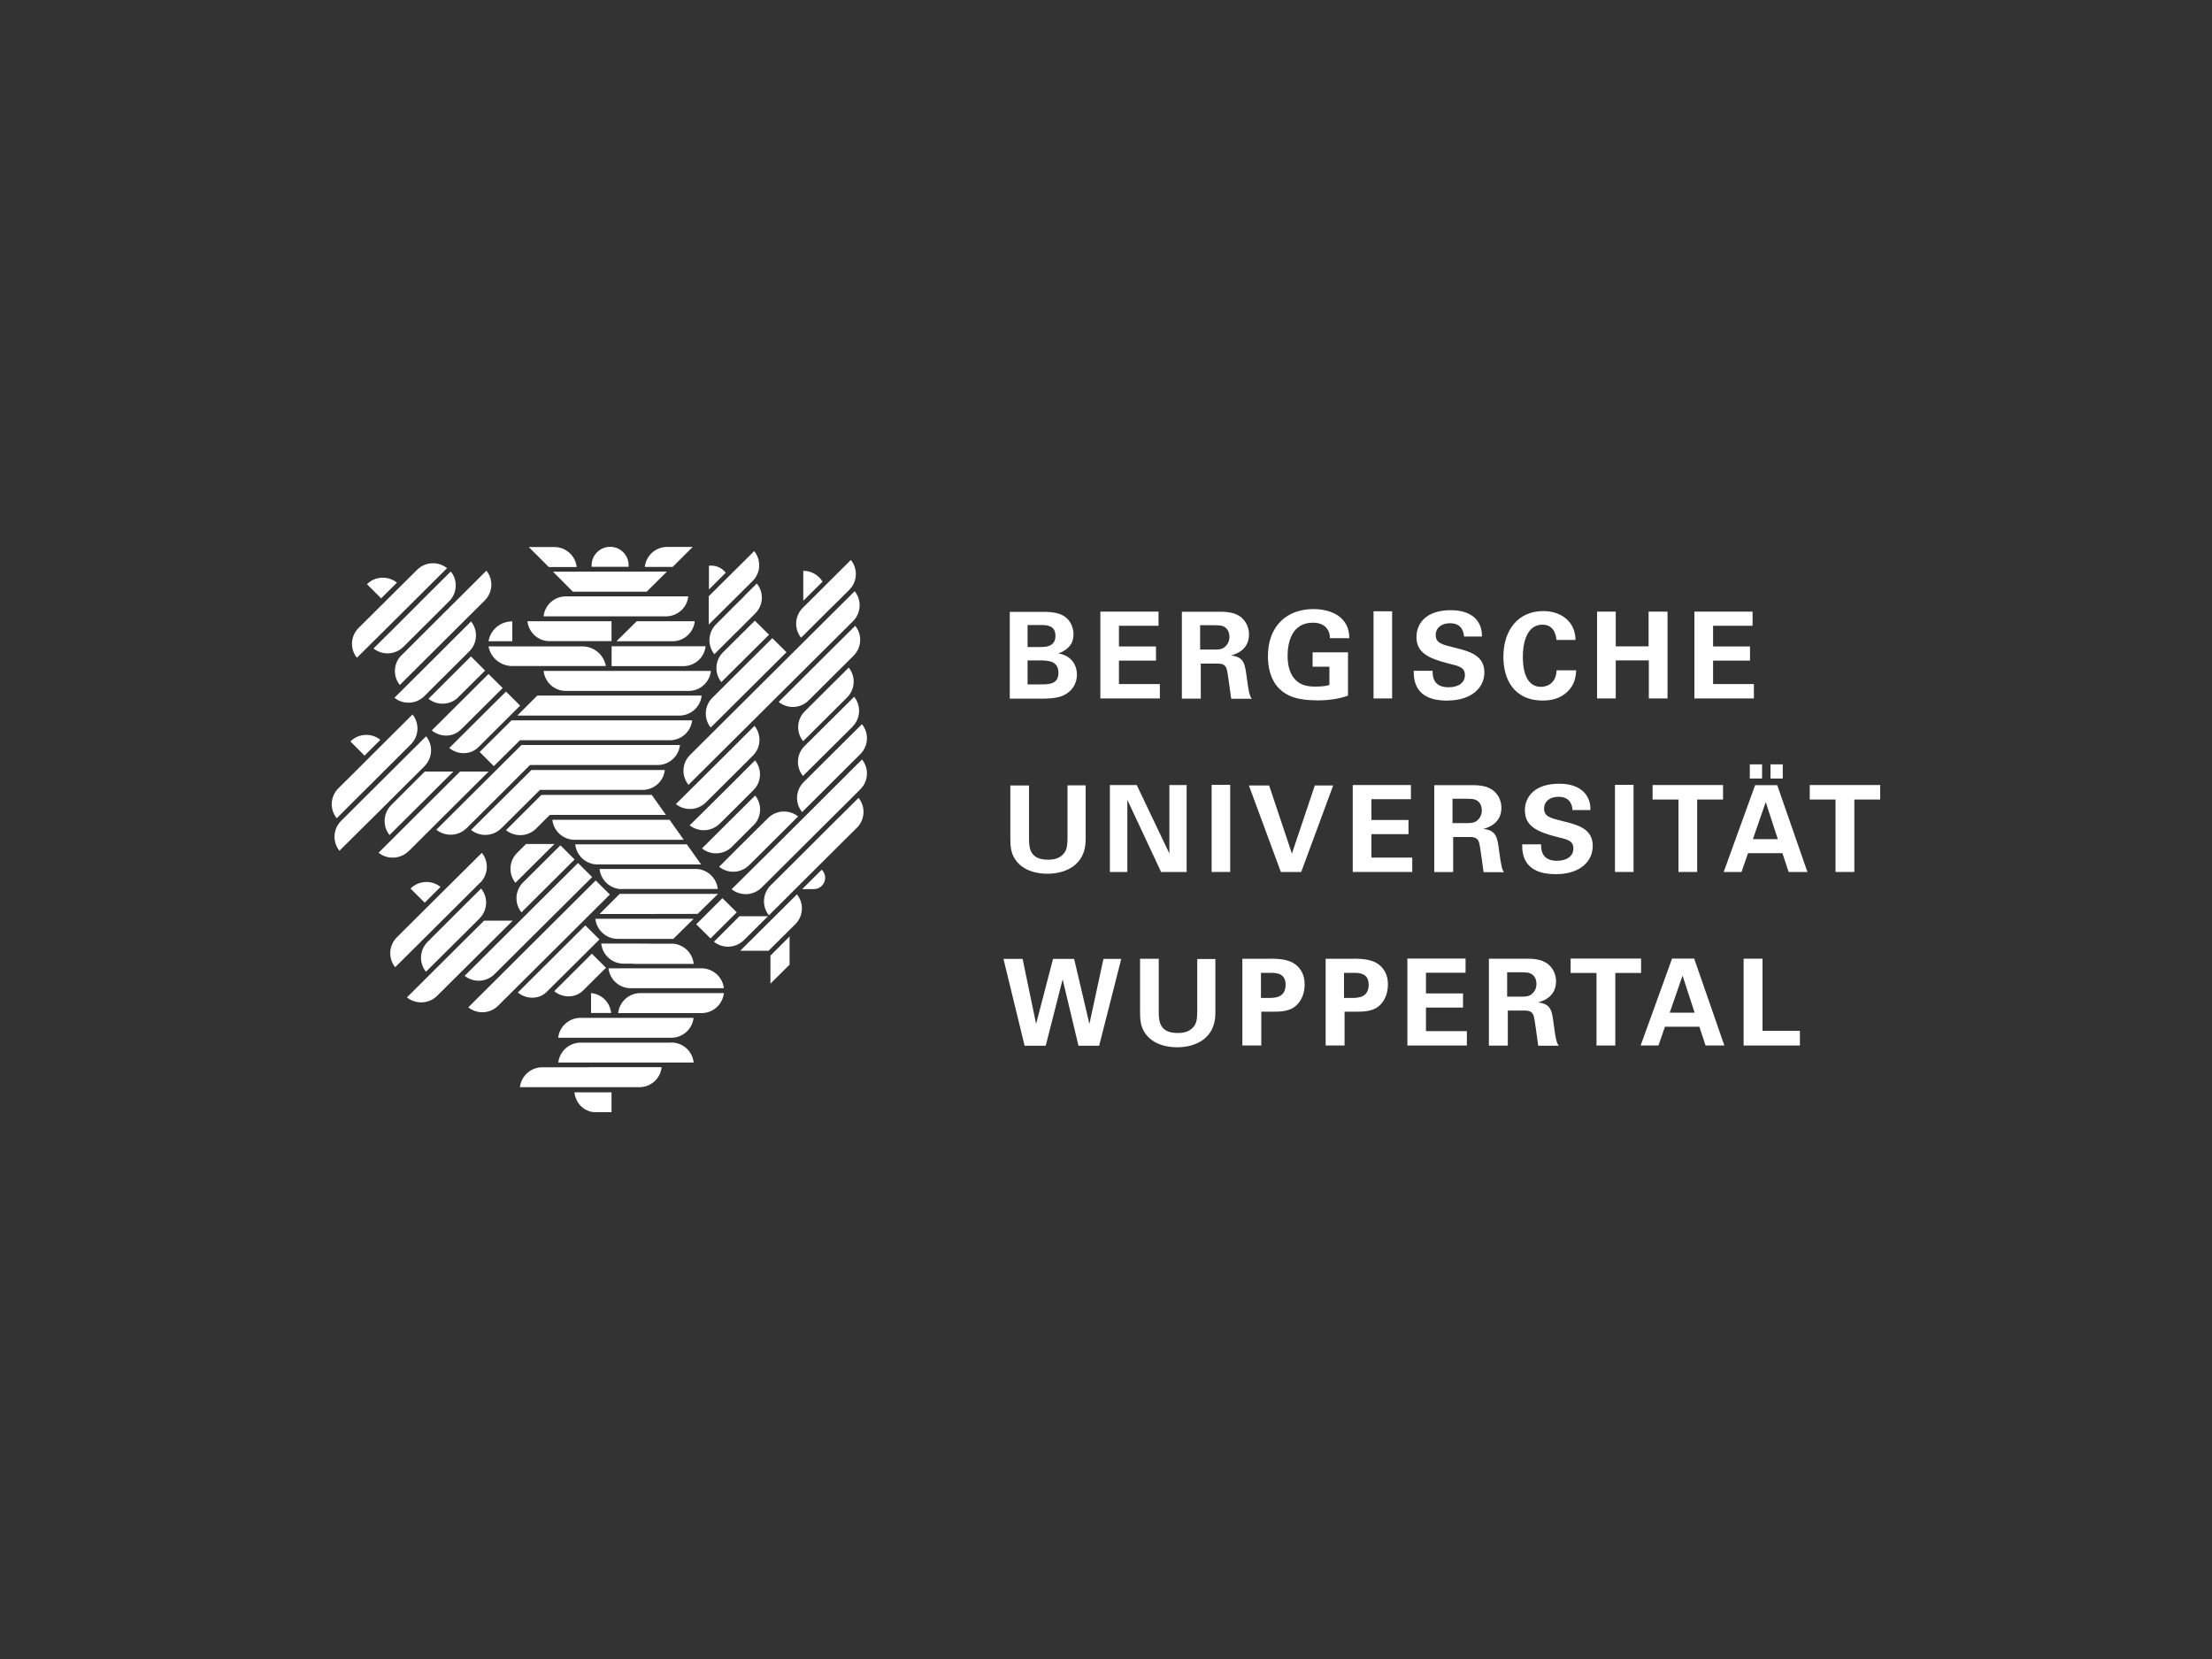 <?xml version="1.0" encoding="UTF-8"?> <svg xmlns="http://www.w3.org/2000/svg" id="Camada_1" viewBox="0 0 200 150"><rect x="0" y="0" width="200" height="150" fill="#333333" stroke="none"/><defs><style> .cls-1 { fill: #fff; } </style></defs><path class="cls-1" d="M122.28,86.69h-2.42v7.84h1.71v-3.06h1.14c.41,0,1.21,0,1.78-.37.62-.4,1-1.17,1-2.09,0-.4-.07-.97-.48-1.47-.65-.78-1.6-.86-2.73-.86ZM122.19,90.23h-.67v-2.27h.85c.48,0,1.38,0,1.38,1.07,0,1.2-1.01,1.2-1.56,1.2Z"></path><polygon class="cls-1" points="98.5 92.58 97.12 86.7 95.21 86.7 93.68 92.58 92.46 86.7 90.73 86.7 90.73 86.7 92.64 94.55 94.55 94.55 96.08 88.55 97.51 94.55 99.38 94.55 101.38 86.7 99.77 86.7 98.5 92.58"></polygon><path class="cls-1" d="M114.76,86.69h-2.43v7.84h1.71v-3.06h1.14c.41,0,1.21,0,1.78-.37.62-.4,1-1.17,1-2.09,0-.4-.07-.97-.48-1.47-.65-.78-1.6-.86-2.73-.86ZM114.68,90.23h-.67v-2.27s.85,0,.85,0c.48,0,1.38,0,1.38,1.07,0,1.2-1.01,1.2-1.55,1.2Z"></path><path class="cls-1" d="M108.25,91.39c0,.79-.09,1.1-.25,1.33-.43.68-1.25.68-1.52.68-1.64,0-1.71-1.07-1.71-1.93v-4.78h-1.69v4.7c0,.73.02,1.33.4,1.94.74,1.18,2.17,1.36,2.96,1.36,1.59,0,3.45-.75,3.45-3.08v-4.9h-1.64v4.7Z"></path><polygon class="cls-1" points="128.93 91.1 132.28 91.1 132.28 89.82 128.93 89.82 128.93 87.95 132.51 87.95 132.51 86.67 127.25 86.67 127.25 94.53 132.63 94.53 132.63 93.23 128.93 93.23 128.93 91.1"></polygon><polygon class="cls-1" points="148.38 86.67 142.01 86.67 142.01 87.97 144.35 87.97 144.35 94.53 146.05 94.53 146.05 87.97 148.38 87.97 148.38 86.67"></polygon><path class="cls-1" d="M151.18,86.67l-2.84,7.86h1.61l.59-1.7h3.11l.56,1.7h1.7l-2.73-7.86h-2ZM150.97,91.56h0l1.16-3.35,1.09,3.35h-2.25Z"></path><polygon class="cls-1" points="159.36 86.68 157.65 86.68 157.65 94.53 162.74 94.53 162.74 93.2 159.36 93.2 159.36 86.68"></polygon><path class="cls-1" d="M140.46,92.44c-.14-1.02-.23-1.7-1.41-1.8.38-.11,1.64-.46,1.64-1.92,0-.51-.19-1.09-.68-1.51-.63-.54-1.51-.54-2.38-.53h-3.01v7.86s1.71,0,1.71,0v-3.17h1.48c.28,0,.69,0,.85.45.11.3.35,2.29.42,2.73h1.86c-.09-.13-.16-.22-.24-.56-.05-.22-.12-.6-.24-1.52ZM138.49,89.89c-.27.22-.66.22-.86.22h-1.36v-2.2s1.13,0,1.13,0c.53,0,.85,0,1.11.18.15.1.41.35.41.88s-.32.83-.43.91Z"></path><polygon class="cls-1" points="127.69 78.84 127.69 77.54 124 77.54 124 75.42 127.35 75.42 127.35 74.14 124 74.14 124 72.26 127.57 72.26 127.57 70.98 122.31 70.98 122.31 78.84 122.31 78.84 127.69 78.84"></polygon><path class="cls-1" d="M137.88,73.29c0,1.36,1.02,1.91,2.89,2.38,1,.24,1.49.36,1.49,1.06,0,.66-.58,1.1-1.49,1.1-1.45,0-1.43-1.12-1.43-1.49h-1.71s0,0,0,0c0,.76.03,2.7,3.04,2.7,2.17,0,3.34-1.14,3.34-2.56,0-1.53-1.33-1.9-2.69-2.23-1.13-.28-1.71-.41-1.71-1.14,0-.64.51-1.07,1.3-1.07,1.16,0,1.25.92,1.27,1.2h1.62c0-.26,0-.89-.45-1.46-.59-.74-1.55-.92-2.37-.92-2.19,0-3.11,1.14-3.11,2.44Z"></path><polygon class="cls-1" points="163.63 70.98 163.63 72.29 165.96 72.29 165.96 78.84 167.66 78.84 167.66 72.29 170 72.29 170 70.98 163.63 70.98"></polygon><polygon class="cls-1" points="116.81 77.18 114.75 71.02 112.92 71.02 115.81 78.84 117.65 78.84 120.54 71.02 118.88 71.02 116.81 77.18"></polygon><rect class="cls-1" x="158.21" y="69.11" width="1.11" height="1.28"></rect><rect class="cls-1" x="160.08" y="69.11" width="1.11" height="1.28"></rect><rect class="cls-1" x="146.02" y="70.96" width="1.68" height="7.88"></rect><path class="cls-1" d="M158.69,70.99l-2.84,7.85h1.61l.59-1.7h3.11l.56,1.7h1.7l-2.73-7.85h-2ZM158.49,75.87h0l1.16-3.35,1.09,3.35h-2.25Z"></path><polygon class="cls-1" points="153.45 78.84 153.45 72.29 155.79 72.29 155.79 70.98 149.42 70.98 149.42 72.29 151.76 72.29 151.76 78.84 153.45 78.84"></polygon><path class="cls-1" d="M91.35,71v4.7c0,.73.02,1.34.4,1.94.74,1.18,2.17,1.36,2.96,1.36,1.59,0,3.45-.75,3.45-3.08v-4.91h-1.64v4.7c0,.79-.09,1.1-.25,1.34-.43.68-1.25.68-1.52.68-1.64,0-1.71-1.07-1.71-1.93v-4.78h-1.69Z"></path><polygon class="cls-1" points="107.29 78.84 107.29 70.98 105.73 70.98 105.73 77.17 102.78 70.98 100.35 70.98 100.35 78.84 101.93 78.84 101.93 72.32 104.98 78.84 107.29 78.84"></polygon><rect class="cls-1" x="109.55" y="70.96" width="1.68" height="7.88"></rect><path class="cls-1" d="M135.76,78.28c-.05-.22-.12-.6-.24-1.52-.14-1.02-.23-1.7-1.41-1.81.38-.11,1.64-.46,1.64-1.92,0-.51-.19-1.09-.68-1.51-.63-.54-1.51-.54-2.38-.53h-3.01v7.86s1.71,0,1.71,0v-3.17h1.48c.28,0,.69,0,.85.45.11.3.35,2.29.42,2.73h1.85c-.09-.13-.15-.22-.23-.56ZM133.55,74.2c-.27.22-.66.22-.86.22h-1.36v-2.2s1.13,0,1.13,0c.53,0,.85,0,1.11.18.15.1.41.35.41.88s-.32.83-.43.91Z"></path><polygon class="cls-1" points="121.99 57.71 121.99 57.71 121.99 57.71 121.99 57.71 121.99 57.71 121.99 57.71"></polygon><path class="cls-1" d="M96.22,62.84c.61-.3,1.15-.92,1.15-1.85,0-.83-.47-1.7-1.66-1.91v-.02c.46-.12.84-.47.89-.53.4-.37.46-.88.46-1.17,0-.46-.16-1.22-.88-1.67-.6-.37-1.48-.37-1.94-.37h-2.94v7.85s2.93,0,2.93,0c.3,0,1.37,0,1.98-.32ZM92.91,56.51h1.14c.55,0,1.38,0,1.38.98s-.87,1.01-1.35,1.01h-1.17v-1.99ZM92.91,61.89v-2.18h.97c.81,0,1.82,0,1.82,1.12,0,1.05-.87,1.05-1.64,1.05h-1.14Z"></path><path class="cls-1" d="M119.01,63.33c1.58,0,2.38-.27,2.87-.43v-3.92h-3.2v1.3h1.52v1.65c-.18.05-.47.15-1.28.15-.94,0-1.46-.24-1.85-.68-.58-.62-.65-1.58-.65-2.11,0-1.21.38-2.99,2.3-2.99.37,0,.99.09,1.31.61.2.3.21.59.22.79h1.75c-.01-.42-.05-1.04-.57-1.64-.62-.71-1.66-.99-2.67-.99-2.38,0-4.12,1.49-4.12,4.27,0,.82.16,2.08,1.04,2.94.62.61,1.54,1.04,3.34,1.04Z"></path><rect class="cls-1" x="124.19" y="55.27" width="1.68" height="7.88"></rect><polygon class="cls-1" points="104.87 61.85 101.17 61.85 101.17 59.73 104.52 59.73 104.52 58.45 101.17 58.45 101.17 56.58 104.75 56.58 104.75 55.3 99.49 55.3 99.49 63.15 104.87 63.15 104.87 61.85"></polygon><path class="cls-1" d="M112.94,62.59c-.05-.22-.12-.6-.24-1.52-.14-1.02-.23-1.7-1.41-1.8.38-.11,1.64-.46,1.64-1.92,0-.51-.2-1.09-.68-1.51-.63-.54-1.51-.54-2.38-.53h-3.01v7.86s1.71,0,1.71,0v-3.17h1.48c.28,0,.69,0,.85.45.11.3.35,2.29.42,2.73h1.86c-.09-.13-.15-.22-.24-.57ZM110.73,58.51c-.27.22-.66.22-.86.22h-1.36v-2.2s1.13,0,1.13,0c.53,0,.85,0,1.11.18.15.1.41.35.41.88s-.32.83-.43.91Z"></path><polygon class="cls-1" points="146.09 59.71 149.08 59.71 149.08 63.15 150.77 63.15 150.77 55.3 149.06 55.3 149.06 58.44 146.09 58.44 146.09 55.3 144.4 55.3 144.4 63.15 146.09 63.15 146.09 59.71"></polygon><polygon class="cls-1" points="158.58 61.85 154.89 61.85 154.89 59.73 158.23 59.73 158.23 58.45 154.89 58.45 154.89 56.58 158.46 56.58 158.46 55.3 153.2 55.3 153.2 63.15 158.58 63.15 158.58 61.85"></polygon><path class="cls-1" d="M130.86,63.34c2.17,0,3.35-1.14,3.35-2.55,0-1.53-1.33-1.9-2.69-2.23-1.13-.28-1.71-.41-1.71-1.14,0-.64.51-1.07,1.29-1.07,1.16,0,1.25.93,1.27,1.2h1.62c0-.26,0-.89-.44-1.46-.59-.74-1.56-.92-2.37-.92-2.18,0-3.11,1.14-3.11,2.44,0,1.36,1.02,1.91,2.89,2.38,1,.24,1.49.36,1.49,1.05s-.58,1.1-1.49,1.1c-1.45,0-1.43-1.12-1.43-1.49h-1.71c.01.76.03,2.7,3.04,2.7Z"></path><path class="cls-1" d="M139.51,63.34c.72,0,1.6-.16,2.29-.88.63-.65.68-1.38.71-1.85h-1.77c-.03,1.04-.71,1.49-1.41,1.49-1.64,0-1.64-2.23-1.64-2.7,0-1.62.52-2.92,1.77-2.92,1.14,0,1.24,1.11,1.27,1.38h1.72c0-1.57-1.21-2.61-2.92-2.61-2.21,0-3.6,1.65-3.6,4.14,0,1.95.88,3.95,3.59,3.95Z"></path><path class="cls-1" d="M56.84,51.25v-.14c0-.92-.75-1.67-1.67-1.67s-1.68.75-1.68,1.67v.14h3.35Z"></path><path class="cls-1" d="M49.69,57.97h5.6v-1.8h-7.6c.11,1.01.96,1.8,1.99,1.8Z"></path><path class="cls-1" d="M52.14,51.26c-.11-1.01-.97-1.8-2.02-1.8h-2.31l1.81,1.81h2.52Z"></path><path class="cls-1" d="M44.17,57.98h2.15v-1.8c-1.09,0-1.99.78-2.15,1.81h0Z"></path><path class="cls-1" d="M52.63,58.44h-8.46c.18,1.01,1.07,1.78,2.15,1.78h8.46c-.18-1.01-1.07-1.78-2.15-1.78Z"></path><polygon class="cls-1" points="63.45 62.89 63.45 62.89 63.45 62.89 63.45 62.89"></polygon><path class="cls-1" d="M53.73,62.89h-5.15l-1.81,1.81h14.65c1.05,0,1.92-.8,2.02-1.81h-9.72Z"></path><path class="cls-1" d="M62.63,49.45h-2.31,0c-1.05,0-1.91.79-2.02,1.81h2.52s1.81-1.81,1.81-1.81Z"></path><polygon class="cls-1" points="58.47 53.5 58.48 53.49 60.29 51.69 60.29 51.68 50 51.69 51.8 53.5 58.47 53.5"></polygon><path class="cls-1" d="M55.3,60.23h6.48c1.05,0,1.91-.79,2.02-1.8h-8.5s0,1.8,0,1.8Z"></path><path class="cls-1" d="M55.74,57.98h5.06c1.05,0,1.91-.79,2.02-1.81h0s-5.25,0-5.25,0l-1.82,1.8Z"></path><path class="cls-1" d="M64.28,60.66h-15.13c.11,1.01.96,1.81,2.01,1.81h11.11c1.05,0,1.9-.8,2.01-1.81Z"></path><rect class="cls-1" x="43.37" y="67.99" width="0" height="0" transform="translate(-35.38 50.58) rotate(-45)"></rect><path class="cls-1" d="M47.01,66.93h13.55c1.05,0,1.91-.79,2.02-1.8h-1.74s-1.99,0-1.99,0h-12.6l-2.88,2.86,1.28,1.28,2.36-2.34Z"></path><path class="cls-1" d="M42.17,74.9l5.75-5.73h0s11.54,0,11.54,0c1.05,0,1.91-.79,2.02-1.81h-14.33s-7.7,7.66-7.7,7.66c.8.64,1.98.6,2.72-.13Z"></path><path class="cls-1" d="M45.32,74.9l3.5-3.48h9.27c1.05,0,1.91-.78,2.02-1.8h-12.06s-5.46,5.42-5.46,5.42c.8.64,1.98.6,2.72-.14Z"></path><path class="cls-1" d="M48.46,74.93l1.25-1.25h10.5l-1.28-1.81h-9.98s-3.2,3.19-3.2,3.19c.8.64,1.98.6,2.72-.14Z"></path><path class="cls-1" d="M54.02,78.16h9.37s-1.29-1.82-1.29-1.82h-10.09c.11,1.02.97,1.82,2.02,1.82Z"></path><path class="cls-1" d="M61.82,75.93l-1.28-1.81h-10.6c.11,1.01.97,1.81,2.02,1.81h9.86Z"></path><path class="cls-1" d="M55.12,98.76h-3.18c.1,1.01.91,1.8,1.9,1.8h1.45v-1.8h-.18Z"></path><path class="cls-1" d="M60.69,94.27h-8.19c-1.05,0-1.91.79-2.02,1.8h0s4.77,0,4.77,0h7.47,0c-.11-1.02-.97-1.81-2.02-1.81Z"></path><path class="cls-1" d="M53.44,89.79v1.8h1.82,0c-.1-.96-.86-1.71-1.82-1.8Z"></path><path class="cls-1" d="M62.71,92.03h0s-5.09,0-5.09,0h-5.13c-1.05,0-1.91.79-2.02,1.8h0s4.31,0,4.31,0h5.91c1.05,0,1.91-.79,2.02-1.8Z"></path><path class="cls-1" d="M53.27,96.5h-4.24c-1.05,0-1.91.79-2.02,1.8h0s4.76,0,4.76,0h6.03c1.05,0,1.92-.79,2.02-1.81h0s-4.41,0-4.41,0h-2.14Z"></path><path class="cls-1" d="M49.15,55.73h0s7.99,0,7.99,0h0-.03s3.09,0,3.09,0h.01c1.05,0,1.92-.79,2.02-1.81h0s-5.08,0-5.08,0h-5.98c-1.05,0-1.92.79-2.02,1.81Z"></path><polygon class="cls-1" points="57.25 85.31 57.26 85.31 57.32 85.31 57.25 85.31"></polygon><path class="cls-1" d="M56.37,87.13h.88l.05.02h1.34s4.08,0,4.08,0h0c-.1-.99-.9-1.77-1.9-1.83h-2.18s-1.38-.01-1.38-.01h-2.9c.11,1.02.97,1.82,2.02,1.82Z"></path><path class="cls-1" d="M55.84,84.89h5.04s1.84-1.82,1.84-1.82h-8.89c.11,1.02.97,1.82,2.02,1.82Z"></path><polygon class="cls-1" points="57.85 82.64 63.08 82.63 64.92 80.82 56.03 80.82 54.21 82.64 57.85 82.64"></polygon><path class="cls-1" d="M56.23,80.38h8.67s0,0,0,0c-.1-.97-.91-1.76-1.9-1.81h-6.44s0,0,0,0h-2.35c.11,1.02.97,1.82,2.02,1.82Z"></path><path class="cls-1" d="M57,89.35h8.45c-.11-.99-.95-1.77-1.98-1.8h-8.45c.11,1,.94,1.78,1.97,1.8h.01Z"></path><path class="cls-1" d="M61.99,89.79h-4.08c-1.05,0-1.91.79-2.02,1.81h6.1s1.44,0,1.44,0c1.05,0,1.91-.79,2.02-1.81h-3.44s-.02,0-.02,0Z"></path><path class="cls-1" d="M68.13,74.62c.74-.73.79-1.9.15-2.69l-1.3,1.29-1.29,1.28-2.22,2.21c.8.64,1.97.59,2.71-.15h0l.79-.79,1.16-1.16Z"></path><path class="cls-1" d="M72.63,51.61v2.71l1.74-1.73c-.35-.58-1-.98-1.74-.98Z"></path><polygon class="cls-1" points="77.23 63.01 77.23 63.01 77.23 63 77.23 63.01"></polygon><path class="cls-1" d="M77.08,65.7c.74-.74.79-1.9.15-2.7l-4.49,4.46c-.74.74-.79,1.9-.14,2.7h0s4.49-4.46,4.49-4.46Z"></path><path class="cls-1" d="M72.61,67.02l3.98-3.96c.74-.74.79-1.9.15-2.7l-3.98,3.96c-.74.74-.79,1.9-.14,2.7Z"></path><polygon class="cls-1" points="76.73 60.36 76.73 60.36 76.73 60.36 76.73 60.36"></polygon><path class="cls-1" d="M77.32,56.59h0s-1.94,1.92-1.94,1.92l-4.97,4.95h-.01c.8.66,1.97.61,2.71-.13h0s4.07-4.05,4.07-4.05c.74-.74.79-1.9.15-2.69Z"></path><path class="cls-1" d="M75.31,54.8l1.48-1.47c.74-.74.79-1.9.14-2.7h0s-2.9,2.89-2.9,2.89l-1.45,1.44c-.74.74-.79,1.9-.15,2.7l2.87-2.86Z"></path><polygon class="cls-1" points="72.44 57.66 72.43 57.66 72.43 57.66 72.44 57.66"></polygon><path class="cls-1" d="M68.19,49.83h0s-4.11,4.08-4.11,4.08h0v2.56h0s3.97-3.94,3.97-3.94c.74-.74.79-1.9.14-2.7Z"></path><path class="cls-1" d="M68.25,56.12l-2.88,2.86c-.74.73-.79,1.9-.15,2.69l4.31-4.28-1.28-1.27Z"></path><polygon class="cls-1" points="65.22 61.68 65.22 61.68 65.22 61.68 65.22 61.68"></polygon><path class="cls-1" d="M64.26,65.78h0s6.85-6.81,6.85-6.81l-1.28-1.27-5.42,5.39c-.74.73-.79,1.9-.15,2.69Z"></path><path class="cls-1" d="M77.27,53.46l-14.88,14.8c-.74.74-.79,1.9-.14,2.7l14.88-14.8c.74-.74.79-1.9.15-2.7h0Z"></path><path class="cls-1" d="M64.32,51.14h-.22v2.16l1.52-1.52c-.31-.38-.77-.64-1.3-.64Z"></path><path class="cls-1" d="M66.81,67.04l-1.6,1.59-1.8,1.79-2.3,2.28c.8.64,1.97.59,2.71-.15h0s.83-.82.83-.82l1.91-1.9,1.39-1.39.16-.16c.71-.74.74-1.87.11-2.65l-1.42,1.41Z"></path><path class="cls-1" d="M66.97,70.05l-1.6,1.59-1.38,1.37-1.63,1.61c.8.64,1.97.59,2.71-.15h0s.2-.19.2-.19l1.46-1.45,1.39-1.39c.74-.73.79-1.9.15-2.69l-1.3,1.29Z"></path><path class="cls-1" d="M76.65,69.96l-1.6,1.59-.96.96-4.8,4.78-.84.83-2.3,2.28c.8.64,1.97.59,2.71-.15h0l.83-.82.87-.87,4.8-4.78h0l1.04-1.03,1.39-1.39c.74-.73.79-1.9.15-2.69l-1.3,1.29Z"></path><path class="cls-1" d="M67.74,78.22l.13-.13,1.34-1.33.28-.28h0s2.67-2.66,2.67-2.66h0c-.8-.64-1.97-.59-2.71.14h0s-1.25,1.24-1.25,1.24l-1.62,1.61h0s-1.56,1.56-1.56,1.56h0c.8.64,1.97.6,2.71-.15Z"></path><path class="cls-1" d="M67.28,53.92h0s-1.03,1.02-1.03,1.02l-.82.82h0s-.69.69-.69.69c-.74.74-.79,1.9-.15,2.7l1.87-1.87.25-.24.82-.82.76-.76c.74-.74.79-1.9.14-2.7l-1.17,1.16Z"></path><polygon class="cls-1" points="65.32 81.21 62.95 83.57 64.24 84.85 66.61 82.49 65.32 81.21"></polygon><path class="cls-1" d="M67.26,85.01l.83-.83,1.35-1.34h-2.58l-2.31,2.31c.8.64,1.97.59,2.71-.15h0Z"></path><path class="cls-1" d="M75.28,74.47h0s-3.97,3.96-3.97,3.96l-1.64,1.63c-.74.74-.79,1.9-.15,2.7l3.07-3.06,3.98-3.96.91-.9c.74-.74.79-1.9.15-2.7l-2.34,2.32Z"></path><path class="cls-1" d="M72.06,80.86l-1.94,1.93-3.19,3.17h2.56s2.42-2.4,2.42-2.4c.74-.74.79-1.9.15-2.69h0Z"></path><polygon class="cls-1" points="69.66 86.4 69.66 88.94 71.39 87.22 71.39 84.67 69.66 86.4"></polygon><path class="cls-1" d="M77.93,65.48l-5.27,5.24c-.74.74-.79,1.9-.14,2.7h0s.01,0,.01,0l5.26-5.24c.74-.74.79-1.9.15-2.7h0Z"></path><path class="cls-1" d="M74.3,78.63l-1.77,1.76h1.02c.27,0,.55-.09.75-.3.41-.4.41-1.05,0-1.45h0Z"></path><path class="cls-1" d="M35.89,52.68c-.8-.64-1.97-.6-2.71.14l1.28,1.28,1.43-1.42Z"></path><path class="cls-1" d="M34.7,57.06l1.99-1.98,1.85-1.84,1.88-1.87h0c-.8-.64-1.97-.59-2.71.15l-.02.02-1.63,1.62-1.79,1.78-1.85,1.84c-.74.74-.79,1.9-.15,2.69l2.43-2.41Z"></path><polygon class="cls-1" points="36.47 58.48 36.47 58.48 36.47 58.48 36.47 58.48"></polygon><path class="cls-1" d="M37.86,54.56l-1.79,1.79-2.3,2.28c.8.64,1.96.59,2.71-.15l.83-.83,1.91-1.9,1.39-1.39h0c.74-.73.79-1.9.15-2.69l-1.3,1.29-1.6,1.59Z"></path><path class="cls-1" d="M36.3,59.24c-.74.74-.79,1.9-.15,2.69h0s4.36-4.34,4.36-4.34l3.32-3.3c.74-.74.79-1.9.15-2.69h0s-4.24,4.22-4.24,4.22l-3.44,3.43Z"></path><path class="cls-1" d="M42.44,58.88c.74-.73.79-1.9.15-2.69h0s-1.81,1.8-1.81,1.8l-1.59,1.59-2.07,2.06-1.46,1.45c.8.64,1.97.59,2.71-.15l1.24-1.24,1.82-1.81,1.01-1.01Z"></path><path class="cls-1" d="M41.43,63.04h0s2.43-2.41,2.43-2.41l-1.28-1.28-3.84,3.83c.8.64,1.97.59,2.71-.15Z"></path><path class="cls-1" d="M43.25,67.56l3.78-3.76-1.28-1.27-1.11,1.1-4.02,4h0c.79.64,1.93.63,2.63-.07Z"></path><path class="cls-1" d="M41.67,65.97l3.78-3.76-1.28-1.27-1.11,1.1-4.02,4h0c.79.64,1.92.63,2.62-.07Z"></path><path class="cls-1" d="M34.39,66.89c-.8-.64-1.97-.59-2.71.15h0s1.28,1.28,1.28,1.28l1.43-1.43Z"></path><polygon class="cls-1" points="30.45 73.98 30.45 73.98 30.45 73.98 30.45 73.98"></polygon><polygon class="cls-1" points="30.57 71.3 30.59 71.28 30.6 71.28 30.57 71.3"></polygon><path class="cls-1" d="M30.45,73.98l1.56-1.56,1.75-1.74.93-.93,2.46-2.45c.74-.74.79-1.9.15-2.7l-1.57,1.56-3.01,3-.25.25-1.88,1.87c-.74.74-.79,1.9-.15,2.7Z"></path><path class="cls-1" d="M38.38,69.27h0c.74-.74.79-1.9.15-2.7h0s-3.6,3.58-3.6,3.58l-4.09,4.07c-.74.74-.79,1.9-.15,2.7h0s3.6-3.57,3.6-3.57l4.09-4.07Z"></path><path class="cls-1" d="M35.37,72.8c-.74.74-.79,1.91-.15,2.7h0s5.77-5.74,5.77-5.74h-2.58s-3.05,3.04-3.05,3.04Z"></path><path class="cls-1" d="M36.93,76.96h.02s3.33-3.32,3.33-3.32l3.9-3.88h-2.58s-2.02,2.01-2.02,2.01l-2.83,2.82-2.52,2.51h0c.8.64,1.97.59,2.72-.15Z"></path><path class="cls-1" d="M46.61,79.81l3.52-3.5h-2.57l-.81.81c-.74.74-.79,1.9-.15,2.7h0Z"></path><path class="cls-1" d="M43.78,83.23l-6.99,6.95c.8.64,1.98.6,2.72-.13l6.85-6.81h-2.58Z"></path><path class="cls-1" d="M37.12,80.34h0s1.28,1.28,1.28,1.28l1.43-1.43c-.8-.64-1.97-.59-2.71.15Z"></path><polygon class="cls-1" points="43.42 79.8 43.42 79.81 43.42 79.81 43.42 79.8"></polygon><path class="cls-1" d="M43.42,79.81c.74-.74.79-1.9.15-2.7h0s-3.6,3.57-3.6,3.57l-4.09,4.07c-.74.74-.79,1.9-.15,2.7h0s3.6-3.58,3.6-3.58l4.09-4.07Z"></path><path class="cls-1" d="M38.66,85.16c-.74.74-.79,1.91-.15,2.7h0s3.92-3.89,3.92-3.89l.94-.94.02-.03c.71-.74.75-1.88.11-2.66l-1.25,1.24-3.59,3.58Z"></path><path class="cls-1" d="M49.45,89.66l4.75-4.72-1.28-1.27-2.08,2.07-4.02,4c.79.64,1.93.63,2.62-.07Z"></path><polygon class="cls-1" points="46.82 89.73 46.82 89.73 46.82 89.73 46.82 89.73"></polygon><path class="cls-1" d="M52.36,87.38h0s-2.25,2.24-2.25,2.24h0c.79.64,1.92.63,2.62-.07l.9-.9,1.16-1.15-1.28-1.27-1.15,1.15Z"></path><path class="cls-1" d="M51.95,77.71l-1.28-1.28-3.38,3.36c-.74.74-.79,1.9-.14,2.7l4.8-4.78Z"></path><path class="cls-1" d="M44.71,88.08l8.83-8.78-1.28-1.27-10.24,10.19h-.02c.8.65,1.97.6,2.71-.14Z"></path><path class="cls-1" d="M53.86,79.61l-11.51,11.46h-.02c.8.65,1.97.6,2.71-.14l10.1-10.05-1.28-1.27Z"></path></svg> 